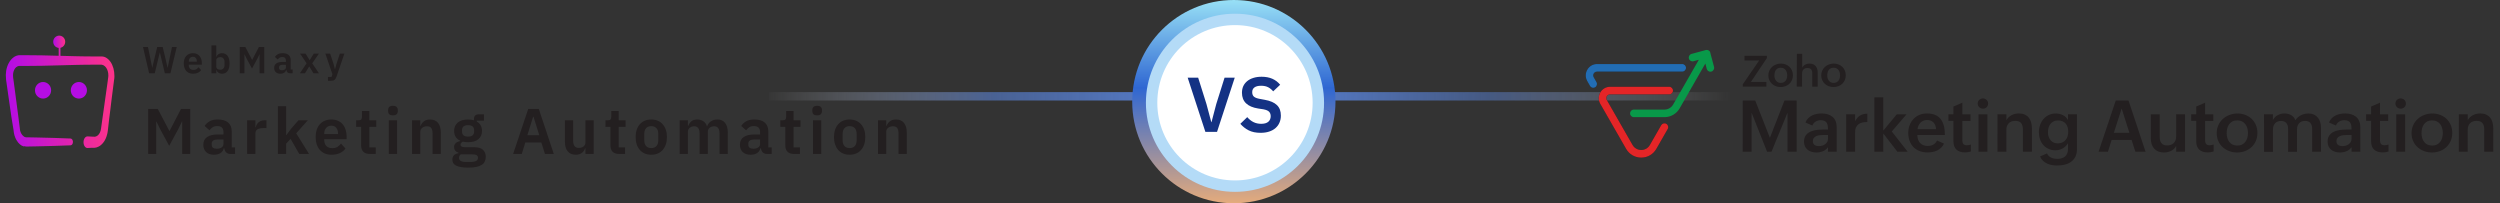 <svg width="1193" height="97" viewBox="0 0 1193 97" fill="none" xmlns="http://www.w3.org/2000/svg">
<rect x="0" y="0" width="1193" height="97" fill="#333333" stroke="none"/>
<line x1="367" y1="45.956" x2="825.843" y2="45.956" stroke="url(#paint0_linear_3779_3304)" stroke-width="4"/>
<circle cx="588.789" cy="48.5" r="48.5" fill="url(#paint1_linear_3779_3304)"/>
<circle cx="589.334" cy="49.044" r="42.506" fill="#B4DBF7"/>
<circle cx="589.328" cy="49.039" r="37.062" fill="white"/>
<path d="M575.208 62.937L566.758 37.068H571.761L575.727 49.669L578.025 58.267H578.136L580.397 49.669L584.362 37.068H589.218L580.767 62.937H575.208Z" fill="#143284"/>
<path d="M601.52 63.382C599.297 63.382 597.406 62.987 595.85 62.196C594.318 61.405 592.996 60.368 591.884 59.083L595.183 55.895C596.072 56.933 597.06 57.724 598.148 58.267C599.259 58.811 600.483 59.083 601.817 59.083C603.324 59.083 604.461 58.762 605.227 58.119C605.992 57.452 606.375 56.563 606.375 55.451C606.375 54.586 606.128 53.882 605.634 53.338C605.14 52.795 604.213 52.399 602.855 52.152L600.408 51.782C595.244 50.966 592.662 48.458 592.662 44.258C592.662 43.097 592.872 42.047 593.292 41.108C593.737 40.169 594.367 39.366 595.183 38.699C595.998 38.031 596.974 37.525 598.111 37.179C599.272 36.808 600.581 36.623 602.039 36.623C603.991 36.623 605.696 36.944 607.154 37.587C608.612 38.229 609.859 39.18 610.897 40.441L607.561 43.591C606.919 42.8 606.141 42.158 605.227 41.663C604.312 41.169 603.163 40.922 601.78 40.922C600.371 40.922 599.309 41.194 598.592 41.738C597.901 42.257 597.555 42.998 597.555 43.961C597.555 44.95 597.839 45.679 598.407 46.148C598.975 46.617 599.89 46.963 601.15 47.186L603.559 47.63C606.178 48.1 608.105 48.94 609.34 50.151C610.601 51.337 611.231 53.005 611.231 55.154C611.231 56.39 611.008 57.514 610.563 58.527C610.143 59.515 609.513 60.38 608.673 61.121C607.858 61.838 606.845 62.394 605.634 62.789C604.448 63.184 603.077 63.382 601.52 63.382Z" fill="#143284"/>
<path d="M831.634 47.968H837.595L844.591 65.782L851.545 47.968H857.357V72.423H853.003V53.778L845.352 72.423H843.259L835.862 53.778V72.423H831.613L831.634 47.968Z" fill="#231F20"/>
<path d="M872.344 70.231C871.668 71.125 870.865 71.785 869.914 72.168C868.962 72.551 867.948 72.764 866.828 72.764C866.003 72.764 865.221 72.657 864.503 72.445C863.784 72.232 863.15 71.913 862.6 71.466C862.072 71.04 861.649 70.487 861.332 69.848C861.015 69.188 860.867 68.422 860.867 67.549C860.867 66.719 860.994 66.017 861.269 65.4C861.544 64.782 861.903 64.272 862.368 63.846C862.833 63.42 863.361 63.08 863.995 62.803C864.608 62.526 865.264 62.335 865.961 62.186C866.659 62.037 867.356 61.931 868.096 61.888C868.836 61.845 869.533 61.803 870.209 61.803H872.302V61.526C872.302 60.888 872.26 60.313 872.154 59.802C872.048 59.291 871.879 58.844 871.626 58.483C871.372 58.121 871.013 57.844 870.569 57.652C870.125 57.461 869.533 57.355 868.814 57.355C867.948 57.355 867.166 57.567 866.426 58.014C865.686 58.461 865.179 59.078 864.862 59.908L861.565 58.461C861.861 57.674 862.283 56.993 862.833 56.461C863.382 55.907 863.995 55.46 864.672 55.12C865.348 54.779 866.088 54.524 866.87 54.375C867.652 54.226 868.455 54.141 869.237 54.141C870.294 54.141 871.245 54.268 872.133 54.524C873.021 54.779 873.781 55.184 874.437 55.716C875.092 56.248 875.578 56.929 875.937 57.759C876.297 58.589 876.466 59.568 876.466 60.717V72.402H872.281L872.344 70.231ZM870.167 64.421C869.681 64.421 869.153 64.442 868.54 64.506C867.948 64.548 867.398 64.676 866.891 64.889C866.384 65.081 865.94 65.379 865.602 65.783C865.264 66.187 865.094 66.698 865.094 67.379C865.094 67.805 865.158 68.188 865.306 68.465C865.454 68.741 865.644 68.997 865.919 69.188C866.194 69.38 866.489 69.507 866.828 69.593C867.166 69.678 867.546 69.72 867.948 69.72C868.497 69.72 869.026 69.656 869.533 69.507C870.061 69.359 870.526 69.146 870.928 68.848C871.33 68.55 871.668 68.188 871.943 67.741C872.196 67.294 872.323 66.762 872.323 66.166V64.421H870.167Z" fill="#231F20"/>
<path d="M881.008 54.524H885.256V57.887C885.848 56.652 886.63 55.737 887.602 55.141C888.575 54.545 889.737 54.247 891.09 54.247V58.227C890.223 58.227 889.441 58.312 888.723 58.461C888.004 58.61 887.391 58.887 886.884 59.27C886.376 59.653 885.975 60.164 885.679 60.803C885.383 61.441 885.256 62.228 885.256 63.186V72.423H881.008V54.524Z" fill="#231F20"/>
<path d="M894.453 46.435H898.702V62.334L905.148 54.545H909.798L902.76 62.739L910.348 72.423H905.444L898.702 63.697V72.423H894.453V46.435Z" fill="#231F20"/>
<path d="M927.678 68.528C927.319 69.316 926.854 69.976 926.283 70.529C925.712 71.061 925.078 71.508 924.381 71.827C923.683 72.147 922.944 72.402 922.161 72.53C921.379 72.679 920.576 72.743 919.752 72.743C918.357 72.743 917.089 72.508 915.947 72.062C914.827 71.615 913.855 70.976 913.073 70.167C912.291 69.359 911.678 68.358 911.255 67.209C910.832 66.059 910.621 64.782 910.621 63.399C910.621 62.08 910.832 60.866 911.276 59.738C911.72 58.61 912.312 57.631 913.094 56.801C913.876 55.971 914.827 55.311 915.905 54.843C917.004 54.375 918.209 54.141 919.562 54.141C922.436 54.141 924.571 54.992 925.987 56.695C927.403 58.397 928.101 60.973 928.101 64.421H914.954C914.954 65.187 915.06 65.868 915.271 66.528C915.482 67.166 915.799 67.72 916.222 68.188C916.645 68.656 917.173 69.018 917.786 69.273C918.399 69.529 919.118 69.656 919.921 69.656C920.893 69.656 921.76 69.444 922.521 69.039C923.282 68.635 923.895 67.954 924.36 67.06L927.678 68.528ZM923.874 61.611C923.81 60.249 923.387 59.185 922.648 58.419C921.887 57.652 920.872 57.269 919.625 57.269C918.97 57.269 918.357 57.376 917.829 57.61C917.3 57.844 916.835 58.142 916.455 58.525C916.074 58.908 915.757 59.376 915.525 59.908C915.271 60.441 915.123 61.015 915.039 61.633L923.874 61.611Z" fill="#231F20"/>
<path d="M940.509 72.295C940.044 72.423 939.579 72.529 939.093 72.614C938.607 72.699 938.121 72.721 937.592 72.721C935.901 72.721 934.57 72.274 933.619 71.401C932.667 70.507 932.181 69.188 932.181 67.4V57.673H929.793V54.523H932.181V50.841L936.43 48.989V54.544H940.34V57.694H936.43V67.038C936.43 67.74 936.599 68.294 936.916 68.698C937.233 69.102 937.804 69.315 938.586 69.315C938.882 69.315 939.199 69.294 939.516 69.23C939.833 69.166 940.171 69.081 940.488 68.975L940.509 72.295Z" fill="#231F20"/>
<path d="M943.762 49.394C943.762 49.032 943.825 48.713 943.952 48.415C944.079 48.117 944.269 47.862 944.501 47.649C944.734 47.436 945.009 47.266 945.305 47.138C945.601 47.01 945.939 46.968 946.277 46.968C946.615 46.968 946.932 47.032 947.228 47.159C947.524 47.287 947.799 47.457 948.01 47.67C948.243 47.883 948.412 48.138 948.539 48.436C948.665 48.734 948.729 49.054 948.729 49.415C948.729 49.756 948.665 50.075 948.539 50.395C948.412 50.714 948.243 50.948 948.031 51.161C947.82 51.373 947.566 51.544 947.249 51.672C946.953 51.799 946.615 51.863 946.277 51.863C945.939 51.863 945.601 51.799 945.305 51.672C944.988 51.544 944.713 51.373 944.501 51.161C944.29 50.948 944.079 50.692 943.952 50.395C943.825 50.054 943.762 49.735 943.762 49.394ZM944.142 54.566H948.391V72.423H944.142V54.566Z" fill="#231F20"/>
<path d="M953.209 54.524H957.457V57.376C957.753 56.822 958.112 56.333 958.535 55.928C958.958 55.524 959.444 55.205 959.972 54.928C960.501 54.651 961.05 54.46 961.642 54.332C962.234 54.205 962.847 54.141 963.46 54.141C964.517 54.141 965.447 54.311 966.229 54.673C967.011 55.035 967.645 55.524 968.152 56.163C968.659 56.801 969.04 57.546 969.272 58.419C969.505 59.291 969.632 60.228 969.632 61.228V72.423H965.32V61.654C965.32 60.398 965.024 59.419 964.453 58.717C963.882 58.014 962.952 57.674 961.684 57.674C960.353 57.674 959.296 58.057 958.556 58.823C957.816 59.589 957.436 60.611 957.436 61.909V72.423H953.188L953.209 54.524Z" fill="#231F20"/>
<path d="M976.842 73.21C977.075 73.721 977.349 74.125 977.709 74.466C978.068 74.785 978.449 75.062 978.892 75.253C979.336 75.445 979.78 75.594 980.287 75.679C980.774 75.764 981.26 75.807 981.767 75.807C983.352 75.807 984.578 75.424 985.487 74.636C986.375 73.87 986.84 72.657 986.84 71.039V68.357C986.544 68.868 986.163 69.337 985.741 69.762C985.318 70.188 984.832 70.528 984.303 70.826C983.775 71.124 983.225 71.337 982.655 71.486C982.084 71.635 981.492 71.72 980.879 71.72C979.611 71.72 978.491 71.486 977.519 71.018C976.525 70.55 975.701 69.932 975.024 69.145C974.348 68.357 973.82 67.442 973.482 66.399C973.122 65.356 972.953 64.25 972.953 63.079C972.953 61.887 973.143 60.738 973.524 59.652C973.904 58.567 974.433 57.63 975.13 56.822C975.828 56.013 976.673 55.353 977.666 54.885C978.66 54.416 979.78 54.161 981.006 54.161C982.211 54.161 983.331 54.416 984.367 54.906C985.402 55.396 986.227 56.204 986.861 57.269V54.523H991.13V71.082C991.13 72.487 990.877 73.678 990.412 74.7C989.926 75.7 989.27 76.509 988.404 77.148C987.558 77.786 986.565 78.254 985.424 78.531C984.282 78.829 983.077 78.978 981.788 78.978C980.964 78.978 980.139 78.914 979.294 78.787C978.449 78.659 977.688 78.425 976.948 78.084C976.208 77.765 975.553 77.318 974.94 76.764C974.348 76.211 973.862 75.509 973.503 74.657L976.842 73.21ZM981.957 68.421C982.781 68.421 983.521 68.272 984.134 67.996C984.747 67.719 985.276 67.314 985.698 66.804C986.121 66.293 986.438 65.718 986.649 65.037C986.861 64.356 986.966 63.632 986.966 62.845C986.966 62.079 986.861 61.355 986.671 60.717C986.459 60.057 986.163 59.482 985.762 59.014C985.36 58.524 984.853 58.141 984.24 57.886C983.627 57.609 982.929 57.481 982.126 57.481C981.281 57.481 980.541 57.63 979.928 57.95C979.315 58.269 978.829 58.673 978.427 59.184C978.026 59.695 977.751 60.312 977.561 60.993C977.371 61.674 977.286 62.419 977.286 63.207C977.286 63.909 977.392 64.569 977.603 65.207C977.814 65.846 978.11 66.399 978.533 66.889C978.935 67.378 979.421 67.761 980.013 68.038C980.562 68.272 981.217 68.421 981.957 68.421Z" fill="#231F20"/>
<path d="M1009.64 47.968H1015.73L1023.87 72.423H1019.01L1017.19 66.783H1007.66L1005.9 72.423H1001.44L1009.64 47.968ZM1016.15 63.377L1012.45 51.778L1008.73 63.377H1016.15Z" fill="#231F20"/>
<path d="M1038.47 69.614C1038.2 70.167 1037.86 70.635 1037.44 71.018C1037.02 71.423 1036.55 71.742 1036.04 71.997C1035.54 72.253 1034.99 72.444 1034.42 72.572C1033.82 72.7 1033.23 72.764 1032.62 72.764C1031.61 72.764 1030.7 72.593 1029.91 72.274C1029.13 71.955 1028.48 71.487 1027.95 70.891C1027.42 70.295 1027.02 69.592 1026.76 68.762C1026.49 67.932 1026.36 67.017 1026.36 65.995V54.545H1030.61V65.463C1030.61 66.698 1030.91 67.656 1031.48 68.358C1032.05 69.06 1032.96 69.401 1034.2 69.401C1034.86 69.401 1035.45 69.294 1035.98 69.103C1036.51 68.89 1036.95 68.613 1037.33 68.23C1037.71 67.847 1037.99 67.4 1038.18 66.868C1038.37 66.336 1038.47 65.761 1038.47 65.123V54.523H1042.7V72.402H1038.47V69.614Z" fill="#231F20"/>
<path d="M1056.36 72.295C1055.89 72.423 1055.43 72.529 1054.94 72.614C1054.45 72.699 1053.97 72.721 1053.44 72.721C1051.75 72.721 1050.42 72.274 1049.47 71.401C1048.52 70.507 1048.03 69.188 1048.03 67.4V57.673H1045.64V54.523H1048.03V50.841L1052.28 48.989V54.544H1056.19V57.694H1052.28V67.038C1052.28 67.74 1052.45 68.294 1052.76 68.698C1053.08 69.102 1053.65 69.315 1054.43 69.315C1054.73 69.315 1055.05 69.294 1055.36 69.23C1055.68 69.166 1056.02 69.081 1056.34 68.975V72.295H1056.36Z" fill="#231F20"/>
<path d="M1057.81 63.526C1057.81 62.121 1058.09 60.844 1058.62 59.695C1059.14 58.546 1059.86 57.566 1060.77 56.736C1061.68 55.928 1062.74 55.289 1063.92 54.842C1065.13 54.395 1066.39 54.161 1067.73 54.161C1069.08 54.161 1070.33 54.395 1071.49 54.842C1072.65 55.289 1073.66 55.928 1074.51 56.736C1075.38 57.566 1076.03 58.524 1076.52 59.674C1077 60.823 1077.24 62.079 1077.24 63.441C1077.24 64.846 1076.98 66.123 1076.48 67.272C1075.97 68.421 1075.27 69.4 1074.4 70.209C1073.52 71.018 1072.5 71.656 1071.32 72.103C1070.13 72.55 1068.87 72.763 1067.54 72.763C1066.18 72.763 1064.91 72.529 1063.73 72.082C1062.55 71.635 1061.51 70.997 1060.62 70.188C1059.74 69.379 1059.06 68.4 1058.55 67.272C1058.07 66.144 1057.81 64.888 1057.81 63.526ZM1067.68 69.464C1068.57 69.464 1069.33 69.294 1069.97 68.953C1070.6 68.613 1071.13 68.187 1071.53 67.634C1071.93 67.08 1072.25 66.442 1072.44 65.718C1072.63 64.995 1072.73 64.25 1072.73 63.462C1072.73 62.632 1072.63 61.866 1072.42 61.142C1072.21 60.419 1071.89 59.78 1071.47 59.227C1071.04 58.673 1070.52 58.248 1069.86 57.928C1069.23 57.609 1068.47 57.46 1067.58 57.46C1066.69 57.46 1065.91 57.63 1065.27 57.971C1064.64 58.312 1064.13 58.758 1063.73 59.312C1063.33 59.865 1063.03 60.525 1062.84 61.27C1062.65 62.015 1062.57 62.781 1062.57 63.611C1062.57 64.399 1062.67 65.144 1062.89 65.867C1063.1 66.591 1063.41 67.208 1063.84 67.74C1064.26 68.272 1064.79 68.698 1065.42 69.017C1066.08 69.294 1066.82 69.464 1067.68 69.464Z" fill="#231F20"/>
<path d="M1080.39 54.524H1084.64V57.269C1084.91 56.758 1085.23 56.312 1085.63 55.907C1086.03 55.524 1086.45 55.184 1086.94 54.928C1087.43 54.673 1087.93 54.46 1088.48 54.332C1089.03 54.205 1089.58 54.141 1090.17 54.141C1090.72 54.141 1091.27 54.205 1091.8 54.332C1092.33 54.46 1092.81 54.651 1093.28 54.907C1093.74 55.162 1094.15 55.503 1094.51 55.907C1094.87 56.312 1095.14 56.78 1095.35 57.355C1096.03 56.333 1096.92 55.545 1098.01 54.992C1099.11 54.439 1100.3 54.162 1101.57 54.162C1102.58 54.162 1103.47 54.332 1104.23 54.694C1104.99 55.056 1105.6 55.545 1106.11 56.163C1106.62 56.78 1106.98 57.504 1107.23 58.355C1107.48 59.206 1107.59 60.121 1107.59 61.1V72.423H1103.36V61.377C1103.36 60.249 1103.09 59.355 1102.52 58.695C1101.97 58.036 1101.1 57.695 1099.96 57.695C1099.35 57.695 1098.8 57.801 1098.31 57.993C1097.82 58.184 1097.44 58.483 1097.11 58.844C1096.79 59.206 1096.53 59.632 1096.39 60.121C1096.22 60.611 1096.13 61.164 1096.13 61.739V72.445H1091.88V61.398C1091.88 60.27 1091.61 59.376 1091.04 58.717C1090.47 58.057 1089.62 57.716 1088.48 57.716C1087.87 57.716 1087.34 57.823 1086.85 58.014C1086.37 58.206 1085.97 58.504 1085.65 58.866C1085.33 59.227 1085.08 59.653 1084.91 60.143C1084.74 60.632 1084.66 61.186 1084.66 61.76V72.466H1080.41L1080.39 54.524Z" fill="#231F20"/>
<path d="M1122.17 70.231C1121.5 71.125 1120.7 71.785 1119.74 72.168C1118.79 72.551 1117.78 72.764 1116.66 72.764C1115.83 72.764 1115.05 72.657 1114.33 72.445C1113.61 72.232 1112.98 71.913 1112.45 71.466C1111.92 71.04 1111.5 70.487 1111.18 69.848C1110.87 69.188 1110.72 68.422 1110.72 67.549C1110.72 66.719 1110.85 66.017 1111.12 65.4C1111.4 64.782 1111.75 64.272 1112.22 63.846C1112.68 63.42 1113.21 63.08 1113.85 62.803C1114.48 62.526 1115.12 62.335 1115.81 62.186C1116.51 62.037 1117.21 61.931 1117.95 61.888C1118.69 61.845 1119.38 61.803 1120.06 61.803H1122.15V61.526C1122.15 60.888 1122.11 60.313 1122.01 59.802C1121.92 59.291 1121.73 58.844 1121.48 58.483C1121.22 58.121 1120.86 57.844 1120.42 57.652C1119.98 57.461 1119.38 57.355 1118.67 57.355C1117.8 57.355 1117.02 57.567 1116.28 58.014C1115.54 58.461 1115.03 59.078 1114.71 59.908L1111.42 58.461C1111.71 57.674 1112.13 56.993 1112.68 56.461C1113.23 55.907 1113.85 55.46 1114.52 55.12C1115.2 54.779 1115.94 54.524 1116.72 54.375C1117.5 54.226 1118.31 54.141 1119.09 54.141C1120.15 54.141 1121.12 54.268 1121.98 54.524C1122.87 54.779 1123.63 55.184 1124.29 55.716C1124.94 56.248 1125.43 56.929 1125.79 57.759C1126.15 58.589 1126.34 59.568 1126.34 60.717V72.402H1122.15L1122.17 70.231ZM1120.02 64.421C1119.53 64.421 1119 64.442 1118.39 64.506C1117.8 64.548 1117.25 64.676 1116.74 64.889C1116.24 65.081 1115.79 65.379 1115.45 65.783C1115.12 66.187 1114.95 66.698 1114.95 67.379C1114.95 67.805 1115.01 68.188 1115.16 68.465C1115.31 68.741 1115.5 68.997 1115.77 69.188C1116.05 69.38 1116.34 69.507 1116.68 69.593C1117.02 69.678 1117.4 69.72 1117.8 69.72C1118.35 69.72 1118.88 69.656 1119.38 69.507C1119.91 69.359 1120.38 69.146 1120.78 68.848C1121.18 68.55 1121.52 68.188 1121.79 67.741C1122.05 67.294 1122.17 66.762 1122.17 66.166V64.421H1120.02Z" fill="#231F20"/>
<path d="M1139.82 72.295C1139.36 72.423 1138.89 72.529 1138.41 72.614C1137.92 72.699 1137.43 72.721 1136.9 72.721C1135.21 72.721 1133.88 72.274 1132.93 71.401C1131.98 70.507 1131.49 69.188 1131.49 67.4V57.673H1129.11V54.523H1131.49V50.841L1135.74 48.989V54.544H1139.65V57.694H1135.74V67.038C1135.74 67.74 1135.91 68.294 1136.23 68.698C1136.55 69.102 1137.12 69.315 1137.9 69.315C1138.19 69.315 1138.51 69.294 1138.83 69.23C1139.15 69.166 1139.48 69.081 1139.8 68.975V72.295H1139.82Z" fill="#231F20"/>
<path d="M1143.1 49.394C1143.1 49.032 1143.16 48.713 1143.29 48.415C1143.41 48.117 1143.6 47.862 1143.84 47.649C1144.07 47.436 1144.34 47.266 1144.64 47.138C1144.94 47.01 1145.27 46.968 1145.61 46.968C1145.95 46.968 1146.27 47.032 1146.59 47.159C1146.88 47.287 1147.16 47.457 1147.37 47.67C1147.6 47.883 1147.77 48.138 1147.9 48.436C1148.02 48.734 1148.09 49.054 1148.09 49.415C1148.09 49.756 1148.02 50.075 1147.9 50.395C1147.77 50.714 1147.6 50.948 1147.39 51.161C1147.18 51.373 1146.92 51.544 1146.61 51.672C1146.31 51.799 1145.97 51.863 1145.63 51.863C1145.3 51.863 1144.96 51.799 1144.66 51.672C1144.34 51.544 1144.07 51.373 1143.86 51.161C1143.65 50.948 1143.44 50.692 1143.31 50.395C1143.16 50.054 1143.1 49.735 1143.1 49.394ZM1143.48 54.566H1147.73V72.423H1143.48V54.566Z" fill="#231F20"/>
<path d="M1150.79 63.526C1150.79 62.121 1151.07 60.844 1151.6 59.695C1152.12 58.546 1152.84 57.566 1153.75 56.736C1154.66 55.928 1155.72 55.289 1156.9 54.842C1158.11 54.395 1159.37 54.161 1160.71 54.161C1162.06 54.161 1163.31 54.395 1164.47 54.842C1165.63 55.289 1166.65 55.928 1167.49 56.736C1168.36 57.566 1169.01 58.524 1169.5 59.674C1169.98 60.823 1170.22 62.079 1170.22 63.441C1170.22 64.846 1169.96 66.123 1169.46 67.272C1168.95 68.421 1168.25 69.4 1167.38 70.209C1166.5 71.018 1165.48 71.656 1164.3 72.103C1163.12 72.55 1161.85 72.763 1160.52 72.763C1159.16 72.763 1157.89 72.529 1156.71 72.082C1155.53 71.635 1154.49 70.997 1153.6 70.188C1152.72 69.379 1152.04 68.4 1151.53 67.272C1151.03 66.144 1150.79 64.888 1150.79 63.526ZM1160.66 69.464C1161.55 69.464 1162.31 69.294 1162.95 68.953C1163.58 68.613 1164.11 68.187 1164.51 67.634C1164.91 67.08 1165.23 66.442 1165.42 65.718C1165.61 64.995 1165.72 64.25 1165.72 63.462C1165.72 62.632 1165.61 61.866 1165.4 61.142C1165.19 60.419 1164.87 59.78 1164.45 59.227C1164.02 58.673 1163.5 58.248 1162.84 57.928C1162.21 57.609 1161.45 57.46 1160.56 57.46C1159.67 57.46 1158.89 57.63 1158.25 57.971C1157.62 58.312 1157.11 58.758 1156.71 59.312C1156.31 59.865 1156.01 60.525 1155.82 61.27C1155.63 62.015 1155.55 62.781 1155.55 63.611C1155.55 64.399 1155.65 65.144 1155.87 65.867C1156.08 66.591 1156.39 67.208 1156.82 67.74C1157.24 68.272 1157.77 68.698 1158.4 69.017C1159.06 69.294 1159.8 69.464 1160.66 69.464Z" fill="#231F20"/>
<path d="M1173.36 54.524H1177.61V57.376C1177.91 56.822 1178.27 56.333 1178.69 55.928C1179.11 55.524 1179.6 55.205 1180.13 54.928C1180.66 54.651 1181.21 54.46 1181.8 54.332C1182.39 54.205 1183 54.141 1183.62 54.141C1184.67 54.141 1185.6 54.311 1186.38 54.673C1187.17 55.035 1187.8 55.524 1188.31 56.163C1188.82 56.801 1189.2 57.546 1189.43 58.419C1189.66 59.291 1189.79 60.228 1189.79 61.228V72.423H1185.48V61.654C1185.48 60.398 1185.18 59.419 1184.61 58.717C1184.04 58.014 1183.11 57.674 1181.84 57.674C1180.51 57.674 1179.45 58.057 1178.71 58.823C1177.97 59.589 1177.59 60.611 1177.59 61.909V72.423H1173.34L1173.36 54.524Z" fill="#231F20"/>
<path d="M831.656 40.221L839.477 28.855H832.459V26.62H843.154V27.727L835.524 39.092H842.922V41.327H831.656V40.221Z" fill="#231F20"/>
<path d="M843.852 35.985C843.852 35.134 844.021 34.367 844.338 33.686C844.655 32.984 845.099 32.388 845.648 31.898C846.198 31.409 846.832 31.026 847.55 30.749C848.269 30.472 849.03 30.345 849.854 30.345C850.657 30.345 851.418 30.472 852.116 30.749C852.813 31.026 853.426 31.409 853.934 31.898C854.441 32.388 854.864 32.984 855.138 33.665C855.434 34.346 855.582 35.112 855.582 35.942C855.582 36.794 855.434 37.56 855.117 38.241C854.8 38.922 854.399 39.518 853.87 40.008C853.342 40.497 852.729 40.88 852.01 41.136C851.292 41.412 850.531 41.54 849.727 41.54C848.924 41.54 848.142 41.412 847.424 41.136C846.705 40.859 846.092 40.476 845.564 39.986C845.035 39.497 844.612 38.901 844.317 38.241C844.021 37.56 843.852 36.794 843.852 35.985ZM849.812 39.561C850.34 39.561 850.805 39.454 851.186 39.263C851.566 39.071 851.883 38.794 852.137 38.454C852.391 38.113 852.56 37.73 852.687 37.304C852.792 36.858 852.856 36.411 852.856 35.942C852.856 35.453 852.792 34.985 852.665 34.538C852.539 34.091 852.348 33.708 852.095 33.388C851.841 33.048 851.524 32.792 851.122 32.601C850.721 32.409 850.277 32.324 849.749 32.324C849.22 32.324 848.755 32.431 848.375 32.622C847.994 32.814 847.677 33.09 847.445 33.431C847.212 33.771 847.022 34.154 846.916 34.602C846.811 35.048 846.747 35.517 846.747 36.006C846.747 36.474 846.811 36.943 846.937 37.368C847.064 37.794 847.254 38.177 847.508 38.496C847.762 38.816 848.079 39.071 848.459 39.263C848.84 39.475 849.284 39.561 849.812 39.561Z" fill="#231F20"/>
<path d="M857.462 25.684H860.019V32.282C860.188 31.941 860.4 31.664 860.653 31.409C860.907 31.154 861.182 30.962 861.499 30.813C861.816 30.664 862.133 30.536 862.492 30.451C862.852 30.366 863.211 30.345 863.57 30.345C864.204 30.345 864.775 30.451 865.24 30.664C865.705 30.877 866.128 31.175 866.445 31.558C866.762 31.941 867.015 32.388 867.163 32.899C867.332 33.41 867.396 33.984 867.396 34.602V41.349H864.817V34.857C864.817 34.069 864.627 33.495 864.225 33.069C863.824 32.643 863.274 32.452 862.513 32.452C861.689 32.452 861.055 32.686 860.611 33.154C860.167 33.622 859.956 34.24 859.956 35.006V41.327H857.398L857.462 25.684Z" fill="#231F20"/>
<path d="M869.09 35.985C869.09 35.134 869.259 34.367 869.576 33.686C869.893 32.984 870.337 32.388 870.886 31.898C871.436 31.409 872.07 31.026 872.789 30.749C873.507 30.472 874.268 30.345 875.071 30.345C875.875 30.345 876.635 30.472 877.333 30.749C878.03 31.026 878.643 31.409 879.151 31.898C879.658 32.388 880.081 32.984 880.355 33.665C880.651 34.346 880.799 35.112 880.799 35.942C880.799 36.794 880.651 37.56 880.334 38.241C880.017 38.922 879.616 39.518 879.087 40.008C878.559 40.497 877.946 40.88 877.227 41.136C876.509 41.412 875.748 41.54 874.945 41.54C874.141 41.54 873.359 41.412 872.662 41.136C871.943 40.859 871.33 40.476 870.802 39.986C870.273 39.497 869.851 38.901 869.555 38.241C869.238 37.56 869.09 36.794 869.09 35.985ZM875.029 39.561C875.558 39.561 876.023 39.454 876.403 39.263C876.783 39.071 877.1 38.794 877.354 38.454C877.608 38.113 877.777 37.73 877.904 37.304C878.009 36.858 878.073 36.411 878.073 35.942C878.073 35.453 878.009 34.985 877.883 34.538C877.756 34.091 877.565 33.708 877.312 33.388C877.058 33.048 876.741 32.792 876.34 32.601C875.938 32.409 875.494 32.324 874.966 32.324C874.437 32.324 873.972 32.431 873.592 32.622C873.211 32.814 872.894 33.09 872.662 33.431C872.429 33.771 872.239 34.154 872.133 34.602C872.028 35.048 871.964 35.517 871.964 36.006C871.964 36.474 872.028 36.943 872.155 37.368C872.281 37.794 872.472 38.177 872.725 38.496C872.979 38.816 873.296 39.071 873.676 39.263C874.057 39.475 874.522 39.561 875.029 39.561Z" fill="#231F20"/>
<path d="M760.319 41.902C759.684 41.902 759.093 41.583 758.754 41.008L757.444 38.709C756.472 37.007 756.472 34.985 757.444 33.282C758.416 31.579 760.149 30.558 762.094 30.558H802.76C803.754 30.558 804.557 31.366 804.557 32.367C804.557 33.367 803.754 34.176 802.76 34.176H762.094C761.164 34.176 760.699 34.814 760.53 35.07C760.361 35.325 760.065 36.07 760.53 36.879L761.84 39.178C762.327 40.05 762.052 41.157 761.185 41.647C760.932 41.817 760.614 41.902 760.319 41.902Z" fill="#231F20"/>
<path d="M760.319 41.902C759.684 41.902 759.093 41.583 758.754 41.008L757.444 38.709C756.472 37.007 756.472 34.985 757.444 33.282C758.416 31.579 760.149 30.558 762.094 30.558H802.76C803.754 30.558 804.557 31.366 804.557 32.367C804.557 33.367 803.754 34.176 802.76 34.176H762.094C761.164 34.176 760.699 34.814 760.53 35.07C760.361 35.325 760.065 36.07 760.53 36.879L761.84 39.178C762.327 40.05 762.052 41.157 761.185 41.647C760.932 41.817 760.614 41.902 760.319 41.902Z" fill="#226DB4"/>
<path d="M783.21 75.211C780.187 75.211 777.461 73.636 775.96 70.997L763.659 49.564C762.687 47.861 762.687 45.839 763.659 44.136C764.631 42.434 766.385 41.412 768.33 41.412H796.547C797.54 41.412 798.343 42.221 798.343 43.221C798.343 44.222 797.54 45.03 796.547 45.03H768.33C767.4 45.03 766.935 45.669 766.766 45.924C766.618 46.201 766.301 46.925 766.766 47.733L779.046 69.166C779.913 70.677 781.477 71.571 783.189 71.571C784.922 71.571 786.465 70.677 787.331 69.166L792.721 59.759C793.229 58.886 794.306 58.588 795.173 59.099C796.04 59.61 796.336 60.695 795.828 61.568L790.439 70.975C788.959 73.615 786.232 75.211 783.21 75.211Z" fill="#231F20"/>
<path d="M783.21 75.211C780.187 75.211 777.461 73.636 775.96 70.997L763.659 49.564C762.687 47.861 762.687 45.839 763.659 44.136C764.631 42.434 766.385 41.412 768.33 41.412H796.547C797.54 41.412 798.343 42.221 798.343 43.221C798.343 44.222 797.54 45.03 796.547 45.03H768.33C767.4 45.03 766.935 45.669 766.766 45.924C766.618 46.201 766.301 46.925 766.766 47.733L779.046 69.166C779.913 70.677 781.477 71.571 783.189 71.571C784.922 71.571 786.465 70.677 787.331 69.166L792.721 59.759C793.229 58.886 794.306 58.588 795.173 59.099C796.04 59.61 796.336 60.695 795.828 61.568L790.439 70.975C788.959 73.615 786.232 75.211 783.21 75.211Z" fill="#E42527"/>
<path d="M817.936 31.899L816.139 25.152C816.139 25.13 816.118 25.088 816.118 25.067V25.045C816.118 25.024 816.097 25.003 816.097 24.981V24.96C816.097 24.939 816.076 24.918 816.076 24.896C816.076 24.896 816.076 24.896 816.076 24.875C816.055 24.854 816.055 24.832 816.055 24.811C815.928 24.556 815.738 24.322 815.484 24.151C815.463 24.13 815.442 24.109 815.421 24.109L815.4 24.087C815.379 24.066 815.357 24.066 815.336 24.066C815.315 24.045 815.294 24.045 815.273 24.024H815.252C814.935 23.853 814.575 23.79 814.237 23.832C814.216 23.832 814.174 23.832 814.153 23.853C814.153 23.853 814.153 23.853 814.131 23.853C814.11 23.853 814.089 23.875 814.068 23.875C814.068 23.875 814.068 23.875 814.047 23.875C814.026 23.875 813.984 23.896 813.962 23.896L807.199 25.726C806.248 25.982 805.677 26.982 805.931 27.94C806.184 28.898 807.178 29.472 808.129 29.217L810.686 28.515L798.427 49.883C797.582 51.373 795.975 52.288 794.285 52.288H779.679C778.686 52.288 777.883 53.097 777.883 54.098C777.883 55.098 778.686 55.907 779.679 55.907H794.285C797.265 55.907 800.055 54.289 801.534 51.693L813.793 30.324L814.47 32.878C814.681 33.687 815.421 34.219 816.203 34.219C816.351 34.219 816.52 34.197 816.668 34.155C817.619 33.878 818.19 32.878 817.936 31.899Z" fill="#089949"/>
<path d="M418.977 73.469V57.39H422.919V60.07H423.073C423.402 59.208 423.915 58.489 424.613 57.914C425.332 57.318 426.318 57.02 427.57 57.02C429.234 57.02 430.507 57.565 431.39 58.653C432.273 59.741 432.714 61.292 432.714 63.304V73.469H428.772V63.705C428.772 62.555 428.566 61.692 428.156 61.117C427.745 60.542 427.067 60.255 426.123 60.255C425.712 60.255 425.312 60.316 424.921 60.44C424.552 60.542 424.213 60.706 423.905 60.932C423.617 61.138 423.381 61.405 423.196 61.733C423.012 62.041 422.919 62.411 422.919 62.842V73.469H418.977Z" fill="#231F20"/>
<path d="M405.431 73.839C404.281 73.839 403.244 73.644 402.32 73.253C401.416 72.863 400.636 72.299 399.979 71.559C399.342 70.82 398.849 69.937 398.5 68.91C398.151 67.863 397.977 66.692 397.977 65.399C397.977 64.105 398.151 62.945 398.5 61.918C398.849 60.891 399.342 60.019 399.979 59.3C400.636 58.561 401.416 57.996 402.32 57.606C403.244 57.216 404.281 57.02 405.431 57.02C406.581 57.02 407.618 57.216 408.542 57.606C409.466 57.996 410.246 58.561 410.883 59.3C411.54 60.019 412.043 60.891 412.392 61.918C412.741 62.945 412.916 64.105 412.916 65.399C412.916 66.692 412.741 67.863 412.392 68.91C412.043 69.937 411.54 70.82 410.883 71.559C410.246 72.299 409.466 72.863 408.542 73.253C407.618 73.644 406.581 73.839 405.431 73.839ZM405.431 70.666C406.478 70.666 407.299 70.348 407.895 69.711C408.49 69.075 408.788 68.14 408.788 66.908V63.92C408.788 62.709 408.49 61.785 407.895 61.148C407.299 60.511 406.478 60.193 405.431 60.193C404.404 60.193 403.593 60.511 402.997 61.148C402.402 61.785 402.104 62.709 402.104 63.92V66.908C402.104 68.14 402.402 69.075 402.997 69.711C403.593 70.348 404.404 70.666 405.431 70.666Z" fill="#231F20"/>
<path d="M389.943 55.049C389.122 55.049 388.526 54.864 388.156 54.495C387.807 54.125 387.633 53.653 387.633 53.078V52.462C387.633 51.887 387.807 51.414 388.156 51.045C388.526 50.675 389.122 50.49 389.943 50.49C390.744 50.49 391.329 50.675 391.699 51.045C392.068 51.414 392.253 51.887 392.253 52.462V53.078C392.253 53.653 392.068 54.125 391.699 54.495C391.329 54.864 390.744 55.049 389.943 55.049ZM387.972 57.39H391.914V73.469H387.972V57.39Z" fill="#231F20"/>
<path d="M378.909 73.467C377.554 73.467 376.517 73.118 375.798 72.42C375.1 71.701 374.751 70.685 374.751 69.37V60.53H372.379V57.388H373.611C374.207 57.388 374.607 57.255 374.812 56.988C375.038 56.7 375.151 56.279 375.151 55.725V52.983H378.693V57.388H381.989V60.53H378.693V70.325H381.743V73.467H378.909Z" fill="#231F20"/>
<path d="M366.062 73.469C365.199 73.469 364.511 73.223 363.998 72.73C363.505 72.216 363.197 71.539 363.074 70.697H362.889C362.622 71.744 362.078 72.535 361.256 73.069C360.435 73.582 359.419 73.839 358.207 73.839C356.564 73.839 355.301 73.407 354.418 72.545C353.535 71.683 353.094 70.532 353.094 69.095C353.094 67.432 353.689 66.2 354.88 65.399C356.071 64.577 357.765 64.167 359.963 64.167H362.704V62.996C362.704 62.093 362.468 61.395 361.996 60.902C361.523 60.409 360.764 60.162 359.716 60.162C358.792 60.162 358.043 60.368 357.468 60.778C356.913 61.169 356.441 61.641 356.051 62.195L353.71 60.101C354.305 59.177 355.096 58.437 356.082 57.883C357.067 57.308 358.371 57.02 359.994 57.02C362.17 57.02 363.823 57.513 364.953 58.499C366.082 59.485 366.647 60.902 366.647 62.75V70.327H368.249V73.469H366.062ZM359.531 70.974C360.414 70.974 361.164 70.779 361.78 70.389C362.396 69.999 362.704 69.424 362.704 68.664V66.538H360.178C358.125 66.538 357.098 67.196 357.098 68.51V69.034C357.098 69.691 357.303 70.183 357.714 70.512C358.145 70.82 358.751 70.974 359.531 70.974Z" fill="#231F20"/>
<path d="M324.324 73.469V57.39H328.267V60.07H328.421C328.729 59.228 329.222 58.509 329.899 57.914C330.577 57.318 331.522 57.02 332.733 57.02C333.842 57.02 334.797 57.288 335.598 57.821C336.399 58.355 336.994 59.166 337.384 60.255H337.446C337.734 59.351 338.298 58.591 339.14 57.975C340.003 57.339 341.081 57.02 342.374 57.02C343.956 57.02 345.167 57.565 346.009 58.653C346.872 59.741 347.303 61.292 347.303 63.304V73.469H343.36V63.705C343.36 61.405 342.498 60.255 340.773 60.255C340.383 60.255 340.003 60.316 339.633 60.44C339.284 60.542 338.966 60.706 338.678 60.932C338.411 61.138 338.196 61.405 338.031 61.733C337.867 62.041 337.785 62.411 337.785 62.842V73.469H333.842V63.705C333.842 61.405 332.98 60.255 331.255 60.255C330.885 60.255 330.516 60.316 330.146 60.44C329.797 60.542 329.478 60.706 329.191 60.932C328.924 61.138 328.698 61.405 328.513 61.733C328.349 62.041 328.267 62.411 328.267 62.842V73.469H324.324Z" fill="#231F20"/>
<path d="M310.775 73.839C309.625 73.839 308.588 73.644 307.663 73.253C306.76 72.863 305.98 72.299 305.322 71.559C304.686 70.82 304.193 69.937 303.844 68.91C303.495 67.863 303.32 66.692 303.32 65.399C303.32 64.105 303.495 62.945 303.844 61.918C304.193 60.891 304.686 60.019 305.322 59.3C305.98 58.561 306.76 57.996 307.663 57.606C308.588 57.216 309.625 57.02 310.775 57.02C311.924 57.02 312.961 57.216 313.886 57.606C314.81 57.996 315.59 58.561 316.227 59.3C316.884 60.019 317.387 60.891 317.736 61.918C318.085 62.945 318.26 64.105 318.26 65.399C318.26 66.692 318.085 67.863 317.736 68.91C317.387 69.937 316.884 70.82 316.227 71.559C315.59 72.299 314.81 72.863 313.886 73.253C312.961 73.644 311.924 73.839 310.775 73.839ZM310.775 70.666C311.822 70.666 312.643 70.348 313.239 69.711C313.834 69.075 314.132 68.14 314.132 66.908V63.92C314.132 62.709 313.834 61.785 313.239 61.148C312.643 60.511 311.822 60.193 310.775 60.193C309.748 60.193 308.937 60.511 308.341 61.148C307.746 61.785 307.448 62.709 307.448 63.92V66.908C307.448 68.14 307.746 69.075 308.341 69.711C308.937 70.348 309.748 70.666 310.775 70.666Z" fill="#231F20"/>
<path d="M295.456 73.467C294.101 73.467 293.064 73.118 292.345 72.42C291.647 71.701 291.298 70.685 291.298 69.37V60.53H288.926V57.388H290.158C290.753 57.388 291.154 57.255 291.359 56.988C291.585 56.7 291.698 56.279 291.698 55.725V52.983H295.24V57.388H298.536V60.53H295.24V70.325H298.29V73.467H295.456Z" fill="#231F20"/>
<path d="M279.366 70.79H279.211C279.068 71.2 278.873 71.591 278.626 71.96C278.4 72.309 278.103 72.628 277.733 72.915C277.384 73.203 276.953 73.428 276.439 73.593C275.946 73.757 275.371 73.839 274.714 73.839C273.051 73.839 271.778 73.295 270.895 72.207C270.012 71.118 269.57 69.568 269.57 67.555V57.391H273.513V67.155C273.513 68.264 273.729 69.116 274.16 69.712C274.591 70.287 275.279 70.574 276.224 70.574C276.614 70.574 276.994 70.523 277.363 70.42C277.753 70.317 278.092 70.163 278.38 69.958C278.667 69.732 278.903 69.465 279.088 69.157C279.273 68.829 279.366 68.449 279.366 68.017V57.391H283.308V73.469H279.366V70.79Z" fill="#231F20"/>
<path d="M260.049 73.47L258.324 67.987H250.685L248.991 73.47H244.863L252.071 51.97H257.123L264.269 73.47H260.049ZM254.566 55.666H254.412L251.671 64.506H257.338L254.566 55.666Z" fill="#231F20"/>
<path d="M231.8 74.825C231.8 75.667 231.646 76.406 231.338 77.043C231.05 77.7 230.568 78.244 229.89 78.675C229.212 79.106 228.34 79.435 227.272 79.661C226.204 79.887 224.9 79.999 223.36 79.999C222.005 79.999 220.855 79.907 219.91 79.722C218.966 79.558 218.185 79.312 217.569 78.983C216.974 78.675 216.542 78.285 216.275 77.812C216.008 77.34 215.875 76.806 215.875 76.211C215.875 75.307 216.121 74.599 216.614 74.085C217.128 73.593 217.836 73.274 218.74 73.13V72.792C218.083 72.627 217.569 72.309 217.2 71.837C216.85 71.344 216.676 70.769 216.676 70.112C216.676 69.701 216.758 69.342 216.922 69.034C217.087 68.705 217.302 68.428 217.569 68.202C217.857 67.976 218.175 67.791 218.524 67.648C218.873 67.483 219.243 67.36 219.633 67.278V67.155C218.647 66.703 217.908 66.077 217.415 65.276C216.943 64.475 216.707 63.541 216.707 62.473C216.707 60.83 217.271 59.516 218.401 58.53C219.53 57.524 221.183 57.021 223.36 57.021C223.853 57.021 224.335 57.052 224.808 57.113C225.301 57.175 225.752 57.278 226.163 57.421V56.898C226.163 55.337 226.923 54.557 228.442 54.557H230.937V57.575H227.518V58.007C228.36 58.479 228.987 59.095 229.397 59.855C229.808 60.614 230.013 61.487 230.013 62.473C230.013 64.095 229.449 65.399 228.319 66.385C227.21 67.371 225.557 67.863 223.36 67.863C222.415 67.863 221.594 67.771 220.896 67.586C220.588 67.73 220.321 67.925 220.095 68.171C219.869 68.397 219.756 68.685 219.756 69.034C219.756 69.835 220.454 70.235 221.851 70.235H226.163C228.134 70.235 229.562 70.646 230.445 71.467C231.348 72.268 231.8 73.387 231.8 74.825ZM228.104 75.287C228.104 74.773 227.898 74.373 227.488 74.085C227.077 73.798 226.368 73.654 225.362 73.654H219.879C219.325 74.065 219.048 74.619 219.048 75.317C219.048 75.934 219.304 76.416 219.818 76.765C220.331 77.114 221.204 77.289 222.436 77.289H224.407C225.701 77.289 226.635 77.125 227.21 76.796C227.806 76.468 228.104 75.964 228.104 75.287ZM223.36 65.183C225.29 65.183 226.255 64.362 226.255 62.719V62.196C226.255 60.553 225.29 59.731 223.36 59.731C221.43 59.731 220.465 60.553 220.465 62.196V62.719C220.465 64.362 221.43 65.183 223.36 65.183Z" fill="#231F20"/>
<path d="M196.625 73.469V57.39H200.568V60.07H200.722C201.05 59.208 201.564 58.489 202.262 57.914C202.981 57.318 203.966 57.02 205.219 57.02C206.882 57.02 208.155 57.565 209.038 58.653C209.921 59.741 210.363 61.292 210.363 63.304V73.469H206.42V63.705C206.42 62.555 206.215 61.692 205.804 61.117C205.393 60.542 204.716 60.255 203.771 60.255C203.36 60.255 202.96 60.316 202.57 60.44C202.2 60.542 201.861 60.706 201.553 60.932C201.266 61.138 201.03 61.405 200.845 61.733C200.66 62.041 200.568 62.411 200.568 62.842V73.469H196.625Z" fill="#231F20"/>
<path d="M187.513 55.049C186.692 55.049 186.096 54.864 185.727 54.495C185.378 54.125 185.203 53.653 185.203 53.078V52.462C185.203 51.887 185.378 51.414 185.727 51.045C186.096 50.675 186.692 50.49 187.513 50.49C188.314 50.49 188.899 50.675 189.269 51.045C189.639 51.414 189.823 51.887 189.823 52.462V53.078C189.823 53.653 189.639 54.125 189.269 54.495C188.899 54.864 188.314 55.049 187.513 55.049ZM185.542 57.39H189.485V73.469H185.542V57.39Z" fill="#231F20"/>
<path d="M176.479 73.467C175.124 73.467 174.087 73.118 173.368 72.42C172.67 71.701 172.321 70.685 172.321 69.37V60.53H169.949V57.388H171.181C171.777 57.388 172.177 57.255 172.383 56.988C172.609 56.7 172.721 56.279 172.721 55.725V52.983H176.264V57.388H179.56V60.53H176.264V70.325H179.313V73.467H176.479Z" fill="#231F20"/>
<path d="M158.206 73.839C157.015 73.839 155.947 73.644 155.003 73.253C154.079 72.843 153.288 72.278 152.631 71.559C151.994 70.82 151.502 69.937 151.153 68.91C150.803 67.863 150.629 66.692 150.629 65.399C150.629 64.126 150.793 62.976 151.122 61.949C151.471 60.922 151.964 60.049 152.6 59.331C153.237 58.591 154.017 58.027 154.941 57.637C155.865 57.226 156.913 57.02 158.083 57.02C159.336 57.02 160.424 57.236 161.348 57.667C162.272 58.099 163.032 58.684 163.628 59.423C164.223 60.162 164.665 61.025 164.952 62.011C165.26 62.976 165.414 64.013 165.414 65.122V66.415H154.726V66.816C154.726 67.986 155.054 68.931 155.711 69.65C156.368 70.348 157.344 70.697 158.638 70.697C159.623 70.697 160.424 70.492 161.04 70.081C161.677 69.67 162.241 69.146 162.734 68.51L164.86 70.882C164.203 71.806 163.299 72.535 162.149 73.069C161.02 73.582 159.705 73.839 158.206 73.839ZM158.145 59.977C157.097 59.977 156.266 60.327 155.65 61.025C155.034 61.723 154.726 62.627 154.726 63.736V63.982H161.317V63.705C161.317 62.596 161.04 61.703 160.486 61.025C159.952 60.327 159.171 59.977 158.145 59.977Z" fill="#231F20"/>
<path d="M132.602 50.675H136.544V64.413H136.698L138.824 61.517L142.428 57.39H146.894L141.349 63.612L147.479 73.469H142.797L138.67 66.261L136.544 68.571V73.469H132.602V50.675Z" fill="#231F20"/>
<path d="M117.938 73.469V57.391H121.88V60.717H122.034C122.137 60.286 122.291 59.875 122.496 59.485C122.722 59.075 123.01 58.715 123.359 58.407C123.708 58.099 124.119 57.853 124.591 57.668C125.084 57.483 125.648 57.391 126.285 57.391H127.147V61.118H125.915C124.581 61.118 123.574 61.313 122.897 61.703C122.219 62.093 121.88 62.73 121.88 63.613V73.469H117.938Z" fill="#231F20"/>
<path d="M109.995 73.469C109.133 73.469 108.445 73.223 107.931 72.73C107.439 72.216 107.131 71.539 107.007 70.697H106.823C106.556 71.744 106.011 72.535 105.19 73.069C104.369 73.582 103.352 73.839 102.141 73.839C100.498 73.839 99.235 73.407 98.352 72.545C97.469 71.683 97.027 70.532 97.027 69.095C97.027 67.432 97.623 66.2 98.814 65.399C100.005 64.577 101.699 64.167 103.896 64.167H106.638V62.996C106.638 62.093 106.402 61.395 105.929 60.902C105.457 60.409 104.697 60.162 103.65 60.162C102.726 60.162 101.976 60.368 101.401 60.778C100.847 61.169 100.375 61.641 99.984 62.195L97.643 60.101C98.239 59.177 99.029 58.437 100.015 57.883C101.001 57.308 102.305 57.02 103.927 57.02C106.104 57.02 107.757 57.513 108.886 58.499C110.016 59.485 110.58 60.902 110.58 62.75V70.327H112.182V73.469H109.995ZM103.465 70.974C104.348 70.974 105.098 70.779 105.714 70.389C106.33 69.999 106.638 69.424 106.638 68.664V66.538H104.112C102.058 66.538 101.032 67.196 101.032 68.51V69.034C101.032 69.691 101.237 70.183 101.648 70.512C102.079 70.82 102.685 70.974 103.465 70.974Z" fill="#231F20"/>
<path d="M86.932 58.038H86.809L85.146 61.457L80.741 69.589L76.336 61.457L74.673 58.038H74.549V73.47H70.699V51.97H75.289L80.802 62.473H80.926L86.378 51.97H90.782V73.47H86.932V58.038Z" fill="#231F20"/>
<path d="M162.183 25.586H164.34L160.566 36.636C160.446 36.972 160.309 37.259 160.153 37.499C160.009 37.75 159.836 37.954 159.632 38.11C159.428 38.265 159.183 38.379 158.895 38.451C158.608 38.523 158.272 38.559 157.889 38.559H156.505V36.726H158.194L158.626 35.414L155.266 25.586H157.548L159.183 30.545L159.794 32.917H159.901L160.548 30.545L162.183 25.586Z" fill="#231F20"/>
<path d="M143.105 34.965L146.304 30.204L143.177 25.586H145.801L147.741 28.694H147.813L149.736 25.586H152.179L148.999 30.24L152.197 34.965H149.574L147.597 31.731H147.526L145.549 34.965H143.105Z" fill="#231F20"/>
<path d="M138.389 34.968C137.886 34.968 137.484 34.824 137.185 34.537C136.897 34.237 136.718 33.842 136.646 33.351H136.538C136.382 33.962 136.065 34.423 135.586 34.734C135.107 35.034 134.514 35.184 133.807 35.184C132.849 35.184 132.112 34.932 131.597 34.429C131.082 33.926 130.824 33.255 130.824 32.417C130.824 31.446 131.172 30.727 131.866 30.26C132.561 29.781 133.549 29.542 134.831 29.542H136.43V28.859C136.43 28.332 136.293 27.924 136.017 27.637C135.741 27.349 135.298 27.206 134.687 27.206C134.148 27.206 133.711 27.326 133.376 27.565C133.052 27.793 132.777 28.068 132.549 28.392L131.184 27.17C131.531 26.631 131.992 26.2 132.567 25.876C133.142 25.541 133.903 25.373 134.849 25.373C136.119 25.373 137.083 25.66 137.742 26.235C138.401 26.811 138.73 27.637 138.73 28.715V33.135H139.665V34.968H138.389ZM134.58 33.513C135.095 33.513 135.532 33.399 135.891 33.171C136.251 32.944 136.43 32.608 136.43 32.165V30.925H134.957C133.759 30.925 133.16 31.308 133.16 32.075V32.381C133.16 32.764 133.28 33.051 133.519 33.243C133.771 33.423 134.124 33.513 134.58 33.513Z" fill="#231F20"/>
<path d="M123.868 25.966H123.796L122.825 27.961L120.256 32.705L117.687 27.961L116.716 25.966H116.644V34.968H114.398V22.427H117.076L120.292 28.554H120.364L123.544 22.427H126.114V34.968H123.868V25.966Z" fill="#231F20"/>
<path d="M100.902 21.671H103.202V27.133H103.274C103.442 26.594 103.759 26.169 104.226 25.858C104.694 25.534 105.239 25.372 105.862 25.372C107.059 25.372 107.97 25.798 108.593 26.648C109.228 27.487 109.545 28.69 109.545 30.26C109.545 31.841 109.228 33.057 108.593 33.907C107.97 34.758 107.059 35.183 105.862 35.183C105.239 35.183 104.694 35.021 104.226 34.698C103.771 34.374 103.454 33.943 103.274 33.404H103.202V34.967H100.902V21.671ZM105.125 33.278C105.724 33.278 106.209 33.081 106.58 32.685C106.952 32.29 107.137 31.757 107.137 31.086V29.469C107.137 28.798 106.952 28.265 106.58 27.87C106.209 27.463 105.724 27.259 105.125 27.259C104.574 27.259 104.113 27.397 103.741 27.672C103.382 27.948 103.202 28.313 103.202 28.768V31.751C103.202 32.242 103.382 32.62 103.741 32.883C104.113 33.147 104.574 33.278 105.125 33.278Z" fill="#231F20"/>
<path d="M92.115 35.184C91.421 35.184 90.798 35.07 90.247 34.842C89.708 34.603 89.247 34.273 88.863 33.854C88.492 33.423 88.204 32.908 88.001 32.309C87.797 31.698 87.695 31.015 87.695 30.26C87.695 29.518 87.791 28.847 87.983 28.248C88.186 27.649 88.474 27.14 88.845 26.721C89.217 26.289 89.672 25.96 90.211 25.732C90.75 25.493 91.361 25.373 92.044 25.373C92.774 25.373 93.409 25.499 93.948 25.75C94.487 26.002 94.93 26.343 95.278 26.775C95.625 27.206 95.883 27.709 96.05 28.284C96.23 28.847 96.32 29.452 96.32 30.099V30.853H90.085V31.087C90.085 31.77 90.277 32.321 90.66 32.74C91.043 33.147 91.612 33.351 92.367 33.351C92.942 33.351 93.409 33.231 93.769 32.992C94.14 32.752 94.469 32.447 94.757 32.075L95.997 33.459C95.613 33.998 95.086 34.423 94.415 34.734C93.757 35.034 92.99 35.184 92.115 35.184ZM92.079 27.098C91.469 27.098 90.984 27.302 90.624 27.709C90.265 28.116 90.085 28.643 90.085 29.29V29.434H93.93V29.272C93.93 28.625 93.769 28.104 93.445 27.709C93.134 27.302 92.678 27.098 92.079 27.098Z" fill="#231F20"/>
<path d="M71.153 34.968L68.242 22.427H70.614L71.854 28.446L72.626 32.291H72.68L73.579 28.446L75.016 22.427H77.639L79.077 28.446L79.957 32.291H80.011L80.802 28.446L82.078 22.427H84.342L81.341 34.968H78.664L77.064 28.338L76.292 25.032H76.256L75.447 28.338L73.848 34.968H71.153Z" fill="#231F20"/>
<path d="M28 22H28.841V27.179H28V22Z" fill="#D81FB9"/>
<path d="M31.115 19.936C31.115 21.557 29.834 22.871 28.255 22.871C26.675 22.871 25.395 21.557 25.395 19.936C25.395 18.314 26.675 17 28.255 17C29.834 17 31.115 18.314 31.115 19.936Z" fill="url(#paint2_linear_3779_3304)"/>
<path fill-rule="evenodd" clip-rule="evenodd" d="M43.806 70.517L41.795 70.63C41.758 70.63 41.721 70.63 41.685 70.63C40.624 70.592 39.82 69.309 39.856 67.763C39.893 66.216 40.771 65.046 41.831 65.084L43.843 65.197L44.83 65.235H44.94H45.013H45.049H45.196H45.269H45.342L45.488 65.197C46.329 65.046 47.134 64.367 47.646 63.311C47.792 63.047 47.865 62.782 47.975 62.481C47.975 62.443 48.012 62.367 48.012 62.33V62.292C48.012 62.292 48.012 62.292 48.012 62.254C48.012 62.217 48.012 62.179 48.048 62.179C48.048 62.141 48.085 62.103 48.085 62.028L48.121 61.802L48.158 61.688L48.194 61.5L48.597 58.632L48.999 55.765L49.401 52.898L50.206 47.201L51.011 41.504L51.413 38.637L51.596 37.203L51.632 37.014C51.632 36.977 51.632 36.977 51.632 36.939C51.632 36.901 51.632 36.863 51.632 36.826L51.669 36.562L51.705 36.297C51.705 36.26 51.705 36.26 51.705 36.222V36.184V36.147C51.705 36.109 51.705 36.071 51.705 36.033C51.705 35.354 51.632 34.675 51.449 34.034C51.267 33.392 51.011 32.789 50.681 32.336C50.352 31.846 49.95 31.468 49.474 31.204C49.255 31.091 49.036 30.978 48.78 30.94C48.67 30.902 48.56 30.902 48.414 30.865H48.231H47.975H43.952C43.001 30.865 42.051 30.865 41.1 30.902C40.734 30.902 40.332 30.902 39.966 30.902L37.955 30.94L35.943 30.978C33.603 31.016 31.262 31.091 28.922 31.166C25.923 31.242 22.887 31.317 19.889 31.393C17.219 31.431 14.549 31.468 11.88 31.468H9.868H9.356H9.173C9.137 31.468 9.1 31.468 9.064 31.468C9.027 31.468 9.027 31.468 8.99 31.468C8.771 31.506 8.588 31.544 8.369 31.657C7.966 31.846 7.601 32.148 7.272 32.525C6.943 32.94 6.687 33.43 6.504 33.996C6.321 34.562 6.211 35.166 6.211 35.769C6.211 36.071 6.211 36.373 6.248 36.712V36.788V36.826V36.863L6.284 37.052L6.321 37.392L6.431 38.108L7.199 43.843L8.698 55.275L9.429 61.009L9.466 61.349L9.502 61.538V61.613C9.502 61.651 9.502 61.651 9.502 61.651C9.502 61.651 9.502 61.651 9.502 61.688L9.539 61.915V62.028L9.576 62.141L9.612 62.367C9.612 62.405 9.649 62.481 9.649 62.518C9.649 62.556 9.649 62.556 9.685 62.594C9.685 62.632 9.722 62.669 9.722 62.707C9.722 62.745 9.758 62.782 9.758 62.82L9.832 63.047C10.051 63.612 10.344 64.141 10.709 64.518C10.892 64.744 11.075 64.895 11.294 65.046L11.441 65.159L11.477 65.197C11.514 65.235 11.55 65.235 11.587 65.272C11.624 65.272 11.66 65.31 11.697 65.31C11.77 65.348 11.843 65.386 11.916 65.386L12.099 65.461L12.282 65.499C12.355 65.537 12.465 65.537 12.538 65.537C12.574 65.537 12.611 65.537 12.648 65.537H12.684C12.684 65.537 12.721 65.537 12.757 65.537H12.867H13.123H13.635L17.658 65.612C22.997 65.725 28.373 65.876 33.712 66.103C34.298 66.14 34.773 66.819 34.809 67.687C34.809 68.593 34.334 69.309 33.712 69.347C28.373 69.573 22.997 69.724 17.658 69.838L13.635 69.913H13.123H12.867H12.757C12.721 69.913 12.684 69.913 12.648 69.913H12.611C12.574 69.913 12.538 69.913 12.538 69.913C12.355 69.913 12.172 69.913 11.989 69.838L11.66 69.762L11.368 69.875C11.185 69.838 11.039 69.762 10.856 69.687C10.819 69.687 10.783 69.649 10.746 69.649C10.673 69.611 10.6 69.573 10.49 69.536C10.453 69.536 10.453 69.498 10.417 69.498L10.344 69.46C10.271 69.423 10.197 69.385 10.088 69.309C9.685 69.045 9.283 68.706 8.954 68.329L8.917 68.291L8.881 68.253C8.808 68.178 8.734 68.102 8.661 68.027L8.442 67.687L8.332 67.536L8.186 67.348L7.967 67.008C7.93 66.933 7.857 66.857 7.82 66.744C7.784 66.706 7.784 66.668 7.747 66.631C7.711 66.593 7.711 66.555 7.674 66.517C7.637 66.442 7.564 66.367 7.528 66.254L7.381 65.838C7.381 65.838 7.381 65.801 7.345 65.801C7.308 65.763 7.308 65.688 7.272 65.65L7.199 65.423L7.052 65.008C7.016 64.895 6.979 64.782 6.943 64.707C6.943 64.669 6.906 64.631 6.906 64.593C6.906 64.556 6.869 64.518 6.869 64.442C6.833 64.329 6.796 64.254 6.796 64.141L6.687 63.688L6.65 63.462L6.613 63.235L6.54 62.782V62.669V62.594L6.504 62.405L6.467 62.066L5.516 56.293L3.871 44.9L3.066 39.203L2.956 38.486L2.92 38.146L2.883 37.958V37.844V37.731C2.81 37.09 2.773 36.411 2.773 35.769C2.81 34.449 2.993 33.128 3.395 31.921C3.797 30.714 4.346 29.657 5.041 28.752C5.736 27.884 6.54 27.205 7.418 26.79C7.857 26.602 8.296 26.451 8.771 26.375C8.808 26.375 8.844 26.375 8.881 26.375C8.954 26.375 9.027 26.337 9.1 26.337H9.429H9.941H11.953C14.622 26.337 17.292 26.375 19.962 26.413C22.961 26.451 25.959 26.564 28.958 26.639C31.299 26.715 33.676 26.752 36.016 26.828L38.028 26.866L40.039 26.903C40.405 26.903 40.807 26.903 41.173 26.903C42.124 26.903 43.075 26.941 44.025 26.941H48.048H48.304H48.633C48.853 26.941 49.072 26.979 49.292 27.017C49.73 27.092 50.133 27.281 50.535 27.469C51.34 27.922 52.071 28.601 52.693 29.469C53.314 30.337 53.79 31.393 54.119 32.562C54.448 33.732 54.594 34.977 54.594 36.26C54.594 36.297 54.594 36.335 54.594 36.411C54.594 36.524 54.594 36.637 54.594 36.75L54.558 37.203L54.521 37.656C54.521 37.731 54.521 37.769 54.485 37.844L54.448 38.033L54.265 39.467L53.9 42.334L53.168 48.069L52.473 53.803L52.108 56.671L51.778 59.538L51.449 62.405L51.413 62.594L51.376 62.82L51.303 63.311C51.303 63.424 51.267 63.537 51.23 63.65C51.23 63.688 51.193 63.763 51.193 63.801C51.193 63.839 51.193 63.877 51.157 63.914C51.12 64.028 51.12 64.141 51.084 64.254C50.937 64.858 50.718 65.461 50.498 65.989C49.548 68.215 47.938 69.8 46.11 70.328L45.781 70.403L45.598 70.441L45.415 70.479L45.086 70.517H45.013H44.94H44.83H43.806Z" fill="url(#paint3_linear_3779_3304)"/>
<path d="M37.642 47.044C39.772 47.044 41.499 45.272 41.499 43.086C41.499 40.9 39.772 39.128 37.642 39.128C35.512 39.128 33.785 40.9 33.785 43.086C33.785 45.272 35.512 47.044 37.642 47.044Z" fill="#B50DE3"/>
<path d="M20.544 47.044C22.674 47.044 24.401 45.272 24.401 43.086C24.401 40.9 22.674 39.128 20.544 39.128C18.414 39.128 16.688 40.9 16.688 43.086C16.688 45.272 18.414 47.044 20.544 47.044Z" fill="#B50DE3"/>
<defs>
<linearGradient id="paint0_linear_3779_3304" x1="825.843" y1="47.957" x2="363.735" y2="44.392" gradientUnits="userSpaceOnUse">
<stop stop-color="white" stop-opacity="0"/>
<stop offset="0.25" stop-color="#5A85DD" stop-opacity="0.464"/>
<stop offset="0.505" stop-color="#5A85DD"/>
<stop offset="0.76" stop-color="#5A85DD" stop-opacity="0.568"/>
<stop offset="1" stop-color="white" stop-opacity="0"/>
</linearGradient>
<linearGradient id="paint1_linear_3779_3304" x1="588.789" y1="0" x2="588.789" y2="97" gradientUnits="userSpaceOnUse">
<stop stop-color="#98E0F6"/>
<stop offset="0.432" stop-color="#2F67D2"/>
<stop offset="1" stop-color="#E4AB7C"/>
</linearGradient>
<linearGradient id="paint2_linear_3779_3304" x1="25.565" y1="19.952" x2="31.115" y2="19.92" gradientUnits="userSpaceOnUse">
<stop stop-color="#B50DE3"/>
<stop offset="1" stop-color="#FE3388"/>
</linearGradient>
<linearGradient id="paint3_linear_3779_3304" x1="4.314" y1="50.89" x2="54.593" y2="51.206" gradientUnits="userSpaceOnUse">
<stop stop-color="#B50DE3"/>
<stop offset="1" stop-color="#FE3388"/>
</linearGradient>
</defs>
</svg>
